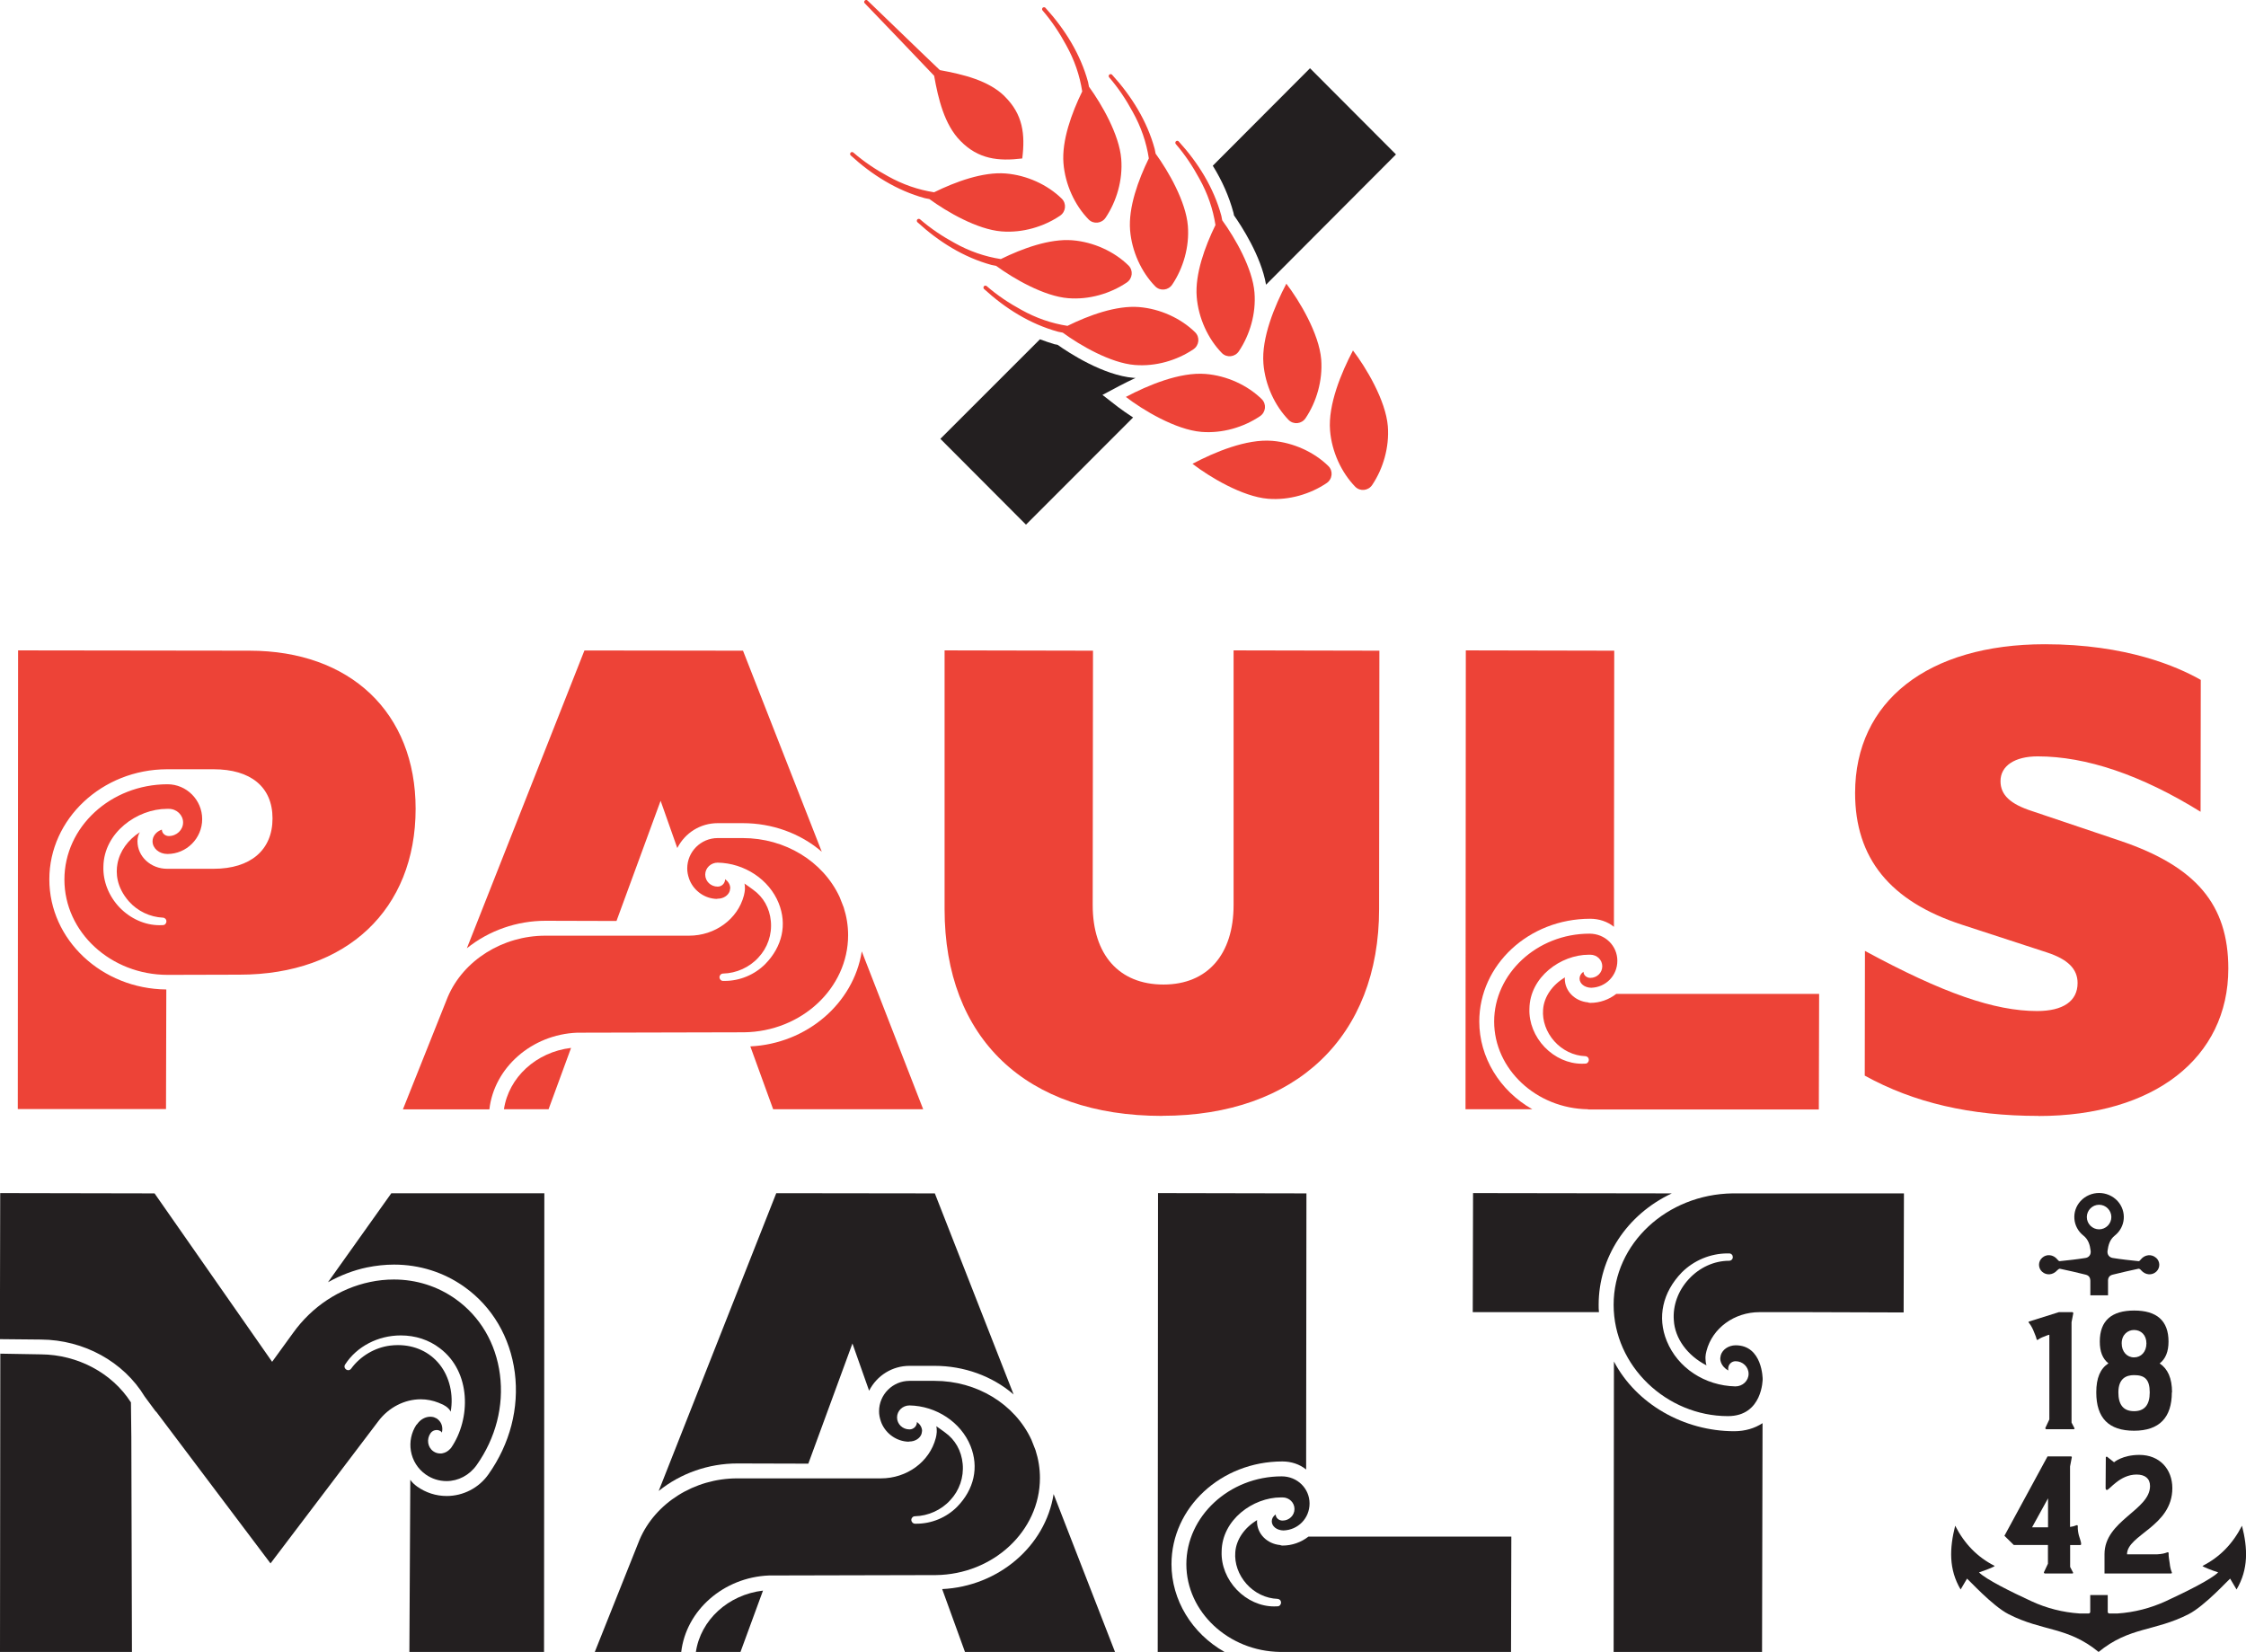 <svg width="208" height="153" viewBox="0 0 208 153" fill="none" xmlns="http://www.w3.org/2000/svg">
<g clip-path="url(#clip0_2105_16801)">
<path d="M121.323 6.326L129.28 14.303L117.247 26.368C116.791 23.709 114.949 20.9 114.279 19.948C114.269 19.883 114.251 19.818 114.241 19.752L114.223 19.678C113.823 18.204 113.19 16.757 112.315 15.348L121.323 6.317V6.326Z" fill="#231F20"/>
<path d="M103.549 37.704L102.097 36.575L103.716 35.717C104.163 35.483 104.647 35.241 105.168 34.998C105.112 34.998 105.056 34.998 105 34.998C102.171 34.765 98.97 32.666 97.946 31.938L97.723 31.891H97.686C97.221 31.751 96.764 31.593 96.308 31.425L87.086 40.643L95.015 48.593L104.935 38.665C104.386 38.311 103.912 37.975 103.539 37.695L103.549 37.704Z" fill="#231F20"/>
<path d="M92.707 23.998C91.2 23.765 89.776 23.27 88.408 22.505C87.272 21.889 86.183 21.162 85.206 20.312C85.132 20.247 85.02 20.256 84.955 20.322C84.89 20.396 84.89 20.508 84.955 20.574C86.919 22.374 89.227 23.83 91.823 24.539C91.963 24.567 92.112 24.595 92.251 24.623C93.87 25.808 96.69 27.441 98.924 27.618C100.878 27.777 102.841 27.18 104.34 26.172C104.889 25.808 104.972 25.043 104.507 24.586C103.195 23.298 101.278 22.412 99.314 22.253C97.211 22.085 94.671 23.018 92.698 23.989L92.707 23.998Z" fill="#ED4337"/>
<path d="M98.877 30.184C97.369 29.951 95.946 29.456 94.578 28.691C93.442 28.075 92.353 27.348 91.376 26.498C91.302 26.433 91.19 26.442 91.125 26.508C91.06 26.582 91.06 26.694 91.125 26.76C93.089 28.56 95.397 30.016 97.993 30.725C98.132 30.753 98.281 30.781 98.421 30.809C100.04 31.994 102.86 33.627 105.093 33.804C107.048 33.963 109.011 33.366 110.51 32.358C111.059 31.994 111.142 31.229 110.677 30.772C109.365 29.484 107.448 28.598 105.484 28.439C103.381 28.271 100.841 29.204 98.868 30.175L98.877 30.184Z" fill="#ED4337"/>
<path d="M93.051 8.929C91.553 7.446 89.18 6.886 87.04 6.494C84.76 4.329 82.294 1.913 80.339 0.047C80.172 -0.121 79.921 0.14 80.079 0.299C81.54 1.819 84.797 5.206 86.509 7.016C86.891 9.162 87.459 11.542 88.938 13.044C90.595 14.742 92.447 14.947 94.671 14.677C94.95 12.447 94.736 10.59 93.042 8.929H93.051Z" fill="#ED4337"/>
<path d="M86.528 17.812C85.02 17.579 83.597 17.084 82.228 16.319C81.093 15.703 80.004 14.975 79.027 14.126C78.953 14.061 78.841 14.07 78.776 14.136C78.711 14.21 78.711 14.322 78.776 14.388C80.74 16.188 83.047 17.644 85.644 18.353C85.783 18.381 85.932 18.409 86.072 18.437C87.691 19.622 90.511 21.255 92.744 21.432C94.699 21.591 96.662 20.994 98.16 19.986C98.71 19.622 98.793 18.857 98.328 18.4C97.016 17.112 95.099 16.226 93.135 16.067C91.032 15.899 88.491 16.832 86.519 17.802L86.528 17.812Z" fill="#ED4337"/>
<path d="M100.226 8.491C99.994 6.979 99.501 5.552 98.737 4.18C98.123 3.042 97.397 1.95 96.551 0.97C96.485 0.896 96.495 0.784 96.56 0.718C96.634 0.653 96.746 0.653 96.811 0.718C98.607 2.687 100.059 5.001 100.766 7.604C100.794 7.744 100.822 7.894 100.85 8.033C102.032 9.657 103.66 12.484 103.837 14.723C103.995 16.683 103.4 18.651 102.395 20.154C102.032 20.704 101.269 20.788 100.813 20.322C99.528 19.006 98.644 17.084 98.486 15.115C98.319 13.007 99.249 10.459 100.217 8.481L100.226 8.491Z" fill="#ED4337"/>
<path d="M112.566 20.863C112.334 19.351 111.84 17.924 111.077 16.552C110.463 15.414 109.737 14.322 108.89 13.342C108.825 13.268 108.835 13.156 108.9 13.091C108.974 13.025 109.086 13.025 109.151 13.091C110.947 15.059 112.399 17.373 113.106 19.976C113.134 20.116 113.162 20.266 113.19 20.405C114.372 22.029 116 24.856 116.177 27.095C116.335 29.055 115.74 31.023 114.735 32.526C114.372 33.076 113.609 33.16 113.153 32.694C111.868 31.378 110.984 29.456 110.826 27.487C110.659 25.379 111.589 22.831 112.557 20.853L112.566 20.863Z" fill="#ED4337"/>
<path d="M106.396 14.686C106.164 13.175 105.671 11.747 104.907 10.376C104.293 9.237 103.567 8.146 102.72 7.166C102.655 7.091 102.665 6.979 102.73 6.914C102.804 6.849 102.916 6.849 102.981 6.914C104.777 8.883 106.229 11.197 106.936 13.8C106.964 13.94 106.992 14.089 107.02 14.229C108.202 15.852 109.83 18.68 110.007 20.919C110.165 22.878 109.57 24.847 108.565 26.349C108.202 26.9 107.439 26.984 106.983 26.517C105.698 25.202 104.814 23.279 104.656 21.311C104.489 19.202 105.419 16.655 106.387 14.677L106.396 14.686Z" fill="#ED4337"/>
<path d="M117.005 33.683C117.163 35.651 118.057 37.574 119.332 38.889C119.788 39.356 120.551 39.272 120.914 38.721C121.919 37.219 122.505 35.25 122.356 33.291C122.161 30.893 120.318 27.823 119.127 26.274C118.048 28.327 116.81 31.294 117.005 33.683Z" fill="#ED4337"/>
<path d="M123.175 39.869C123.333 41.837 124.227 43.76 125.502 45.075C125.958 45.542 126.721 45.458 127.084 44.907C128.089 43.405 128.675 41.436 128.526 39.477C128.331 37.079 126.488 34.009 125.297 32.46C124.217 34.513 122.98 37.48 123.175 39.869Z" fill="#ED4337"/>
<path d="M104.265 36.762C105.81 37.956 108.872 39.804 111.263 40C113.218 40.158 115.181 39.561 116.68 38.553C117.229 38.19 117.312 37.424 116.847 36.967C115.535 35.68 113.618 34.793 111.654 34.635C109.263 34.439 106.313 35.68 104.265 36.762Z" fill="#ED4337"/>
<path d="M110.435 42.957C111.98 44.151 115.042 45.999 117.433 46.195C119.388 46.353 121.351 45.756 122.849 44.749C123.399 44.385 123.482 43.62 123.017 43.163C121.705 41.875 119.788 40.989 117.824 40.83C115.433 40.634 112.483 41.875 110.435 42.957Z" fill="#ED4337"/>
<path d="M107.625 103.353C95.015 103.353 87.477 96.187 87.477 84.198V60.237L101.222 60.265L101.194 83.824C101.194 88.433 103.642 91.186 107.746 91.186C111.85 91.186 114.241 88.368 114.241 83.824V60.237L127.744 60.265L127.717 84.188C127.717 96.001 120.02 103.344 107.634 103.344L107.625 103.353Z" fill="#ED4337"/>
<path d="M188.774 103.353C182.483 103.353 177.225 102.131 172.693 99.621L172.711 88.07C179.933 91.989 184.716 93.64 188.653 93.64C191.072 93.64 192.403 92.716 192.403 91.046C192.403 89.74 191.5 88.844 189.555 88.21L181.692 85.644C175.038 83.479 171.799 79.486 171.799 73.449C171.799 64.949 178.537 59.668 189.378 59.668C196.916 59.668 201.653 61.739 203.812 62.971L203.794 75.184C198.284 71.769 193.194 70.053 188.708 70.053C186.587 70.053 185.265 70.93 185.265 72.348C185.265 73.617 186.159 74.466 188.178 75.119L196.349 77.872C203.366 80.242 206.362 83.778 206.362 89.703C206.362 97.997 199.457 103.362 188.783 103.362L188.774 103.353Z" fill="#ED4337"/>
<path d="M1.647 102.737L1.675 60.237L23.098 60.265C32.45 60.265 38.49 66.013 38.49 74.904C38.49 84.244 32.087 90.272 22.186 90.272L15.532 90.29C10.255 90.29 5.965 86.334 5.965 81.464C5.965 76.593 10.246 72.647 15.513 72.637C17.281 72.637 18.724 74.093 18.724 75.865C18.724 77.638 17.281 79.094 15.504 79.094C14.741 79.094 14.127 78.571 14.127 77.918C14.127 77.442 14.471 77.013 14.992 76.836C14.992 77.162 15.28 77.433 15.634 77.433C16.36 77.433 16.956 76.864 16.956 76.173C16.956 75.483 16.36 74.914 15.634 74.914H15.457C12.712 74.914 9.622 77.106 9.576 80.26C9.529 81.622 10.078 83.013 11.084 84.058C12.088 85.093 13.429 85.69 14.769 85.69C14.88 85.69 14.992 85.69 15.094 85.681C15.271 85.681 15.411 85.522 15.411 85.336C15.411 85.14 15.271 85 15.085 84.991C13.894 84.935 12.749 84.394 11.94 83.488C10.767 82.145 10.72 80.848 10.879 79.99C11.093 78.833 11.856 77.769 12.954 77.078C12.796 77.321 12.731 77.62 12.731 77.918C12.731 79.327 13.959 80.465 15.476 80.465H19.785C23.2 80.465 25.238 78.73 25.238 75.8C25.238 72.87 23.2 71.247 19.785 71.247H15.457C9.455 71.266 4.569 75.847 4.569 81.445C4.569 87.043 9.427 91.587 15.402 91.643L15.374 102.718H1.647V102.737Z" fill="#ED4337"/>
<path d="M135.72 102.737L135.748 60.237L149.493 60.265L149.465 85.84C148.86 85.345 148.069 85.093 147.269 85.093C141.573 85.093 136.995 89.367 136.995 94.61C136.995 97.913 138.874 101.02 141.908 102.737H135.72Z" fill="#ED4337"/>
<path d="M147.064 102.737C142.271 102.672 138.372 99.023 138.372 94.61C138.372 90.197 142.327 86.474 147.203 86.474C148.655 86.474 149.781 87.603 149.781 88.984C149.781 90.365 148.711 91.447 147.352 91.485C146.729 91.466 146.282 91.093 146.282 90.635C146.282 90.384 146.412 90.16 146.645 90.001C146.645 90.318 146.934 90.57 147.278 90.57C147.892 90.57 148.385 90.094 148.385 89.497C148.385 88.9 147.892 88.424 147.278 88.424H147.129C144.551 88.424 141.666 90.486 141.638 93.444C141.592 94.722 142.113 96.01 143.053 96.99C143.993 97.96 145.24 98.52 146.496 98.52C146.608 98.52 146.71 98.52 146.822 98.51C146.999 98.51 147.138 98.352 147.138 98.165C147.138 97.969 146.999 97.829 146.813 97.82C145.742 97.783 144.691 97.279 143.937 96.43C143.202 95.599 142.82 94.536 142.904 93.5C142.988 92.324 143.76 91.205 144.961 90.505C144.914 90.533 144.914 90.589 144.914 90.645C144.914 91.783 145.835 92.725 147.064 92.838C147.101 92.865 147.194 92.884 147.287 92.884C148.153 92.884 148.999 92.585 149.679 92.054H168.468L168.44 102.756H147.082L147.064 102.737Z" fill="#ED4337"/>
<path d="M54.133 60.246L68.809 60.265L76.105 78.888C74.114 77.172 71.499 76.239 68.79 76.239H66.464C64.873 76.239 63.449 77.125 62.723 78.543L61.178 74.167L57.093 85.299L50.523 85.28C47.861 85.28 45.274 86.185 43.236 87.827L54.124 60.246H54.133Z" fill="#ED4337"/>
<path d="M37.317 102.737L41.468 92.334C42.919 88.937 46.549 86.661 50.504 86.661H63.812C66.222 86.661 68.316 85.131 68.893 82.938C68.939 82.751 68.949 82.686 68.958 82.621L68.986 82.378V82.257C68.986 82.117 68.986 81.977 68.939 81.828C69.2 82.014 69.488 82.201 69.749 82.406C70.698 83.078 71.275 84.114 71.387 85.308C71.508 86.558 71.08 87.79 70.233 88.686C69.414 89.591 68.195 90.141 66.966 90.169C66.78 90.169 66.631 90.328 66.631 90.505C66.631 90.598 66.669 90.682 66.725 90.748C66.79 90.813 66.873 90.85 66.966 90.85H67.115C68.511 90.85 69.879 90.281 70.866 89.292C72.457 87.668 72.904 85.616 72.113 83.647C71.229 81.454 68.949 79.943 66.464 79.896C65.831 79.896 65.31 80.391 65.31 81.007C65.31 81.622 65.822 82.117 66.464 82.117C66.846 82.117 67.153 81.809 67.153 81.426C67.432 81.632 67.627 81.93 67.627 82.257C67.609 82.406 67.59 82.462 67.581 82.518C67.45 82.938 66.985 83.237 66.464 83.237L66.352 83.255C65.291 83.218 64.323 82.555 63.886 81.566L63.812 81.37C63.7 81.044 63.644 80.745 63.644 80.437C63.644 78.879 64.91 77.62 66.464 77.62H68.79C72.69 77.62 76.207 79.756 77.752 83.069L78.134 84.039C78.404 84.879 78.543 85.746 78.543 86.614C78.543 91.522 74.216 95.553 68.893 95.609L53.445 95.646C49.257 95.814 45.767 98.865 45.321 102.746H37.308L37.317 102.737Z" fill="#ED4337"/>
<path d="M46.67 102.737C47.107 99.788 49.648 97.437 52.886 97.055L50.802 102.737H46.67Z" fill="#ED4337"/>
<path d="M71.601 102.737L69.488 96.915C74.7 96.663 79.046 92.949 79.809 88.116L85.495 102.737H71.601Z" fill="#ED4337"/>
<path d="M192.077 132.37H189.481C189.481 132.37 189.388 132.305 189.416 132.259L189.788 131.465V123.619L189.62 123.665C189.202 123.824 188.988 123.898 188.727 124.085C188.68 124.113 188.606 124.104 188.606 124.02C188.541 123.74 188.392 123.451 188.28 123.152C187.927 122.406 187.768 122.499 187.908 122.396L190.672 121.529H191.938C191.938 121.529 192.031 121.594 192.003 121.641L191.844 122.462V131.755L192.124 132.296C192.124 132.296 192.105 132.361 192.077 132.361V132.37Z" fill="#231F20"/>
<path d="M201.132 128.956C201.132 131.288 199.978 132.511 197.633 132.511C195.288 132.511 194.134 131.335 194.134 128.956C194.134 127.621 194.506 126.763 195.26 126.269C194.72 125.849 194.46 125.186 194.46 124.253C194.46 122.303 195.567 121.379 197.642 121.379C199.717 121.379 200.825 122.303 200.825 124.253C200.825 125.196 200.546 125.858 200.006 126.278C200.75 126.772 201.151 127.64 201.151 128.956H201.132ZM199.085 128.965C199.085 127.743 198.61 127.36 197.633 127.36C196.907 127.36 196.181 127.668 196.181 128.965C196.181 130.047 196.6 130.7 197.633 130.7C198.591 130.7 199.085 130.131 199.085 128.965ZM197.633 125.718C198.284 125.718 198.778 125.205 198.778 124.421C198.778 123.637 198.266 123.18 197.633 123.18C197.065 123.18 196.488 123.6 196.488 124.421C196.488 125.196 196.981 125.718 197.633 125.718Z" fill="#231F20"/>
<path d="M192.673 143.1H191.714V145.125L191.993 145.666C191.993 145.666 191.975 145.732 191.947 145.732H189.35C189.35 145.732 189.257 145.666 189.285 145.62L189.658 144.827V143.091H186.494L185.628 142.242L189.62 134.89H191.798C191.845 134.89 191.891 134.955 191.863 135.002L191.705 135.823V141.421C191.938 141.393 192.105 141.346 192.31 141.262C192.375 141.244 192.431 141.281 192.421 141.356C192.403 141.654 192.468 142.018 192.533 142.242C192.608 142.494 192.84 143.091 192.673 143.091V143.1ZM189.667 141.458V138.771L188.187 141.458H189.667Z" fill="#231F20"/>
<path d="M200.946 144.911C201.067 145.713 201.244 145.666 201.067 145.732H194.897V143.94C194.897 140.833 199.113 139.872 199.113 137.633C199.113 136.933 198.647 136.569 197.865 136.569C196.311 136.569 195.353 137.997 195.12 137.997C195.009 137.997 194.999 137.885 194.999 137.782V137.67C194.999 137.67 195.018 135.524 195.018 134.983C195.018 134.936 195.064 134.908 195.13 134.918L195.781 135.431C195.781 135.431 196.553 134.75 198.126 134.75C200.024 134.75 201.178 136.093 201.178 137.829C201.178 141.374 196.981 142.149 196.981 143.959H199.755C200.201 143.931 200.434 143.884 200.722 143.772C200.788 143.754 200.843 143.791 200.834 143.866C200.816 144.164 200.899 144.481 200.955 144.929L200.946 144.911Z" fill="#231F20"/>
<path d="M199.662 116.49C199.252 116.126 198.629 116.192 198.266 116.639C198.21 116.714 198.117 116.817 198.052 116.807C197.251 116.723 196.442 116.639 195.651 116.509C195.325 116.453 195.13 116.182 195.176 115.846C195.251 115.315 195.381 114.811 195.846 114.437C196.861 113.635 196.963 112.18 196.107 111.237C195.651 110.743 195.018 110.491 194.394 110.491C193.771 110.491 193.138 110.743 192.682 111.237C191.817 112.18 191.928 113.635 192.943 114.437C193.408 114.801 193.548 115.315 193.613 115.846C193.659 116.182 193.464 116.462 193.138 116.509C192.347 116.639 191.537 116.723 190.737 116.807C190.672 116.807 190.579 116.714 190.523 116.639C190.16 116.192 189.537 116.117 189.127 116.49C188.736 116.835 188.736 117.433 189.109 117.778C189.518 118.151 190.123 118.095 190.514 117.656C190.579 117.582 190.7 117.498 190.765 117.507C191.565 117.675 192.366 117.862 193.157 118.058C193.482 118.142 193.594 118.356 193.585 118.701C193.585 118.701 193.585 119.858 193.585 119.97H195.223C195.223 119.868 195.223 118.72 195.223 118.701C195.204 118.356 195.325 118.142 195.651 118.058C196.442 117.862 197.242 117.675 198.042 117.507C198.117 117.489 198.238 117.582 198.294 117.656C198.675 118.095 199.289 118.151 199.69 117.778C200.071 117.423 200.062 116.835 199.671 116.49H199.662ZM193.259 112.721C193.259 112.096 193.771 111.582 194.394 111.582C195.018 111.582 195.53 112.096 195.53 112.721C195.53 113.346 195.018 113.859 194.394 113.859C193.771 113.859 193.259 113.346 193.259 112.721Z" fill="#231F20"/>
<path d="M207.628 141.309C206.762 142.998 205.571 144.22 203.97 145.032C203.97 145.107 204.91 145.47 205.422 145.629C204.78 146.282 202.388 147.458 200.574 148.298C199.168 148.941 197.661 149.333 196.116 149.436H195.344C195.26 149.436 195.195 149.371 195.195 149.287V147.728H193.575V149.287C193.575 149.371 193.51 149.436 193.427 149.436H192.58C191.035 149.333 189.527 148.951 188.122 148.298C186.298 147.458 183.916 146.282 183.274 145.629C183.785 145.47 184.725 145.107 184.725 145.032C183.125 144.22 181.934 142.998 181.068 141.309C180.538 143.408 180.463 145.34 181.571 147.215C181.794 146.842 181.98 146.525 182.166 146.208C182.25 146.245 184.511 148.736 186.01 149.501C189.192 151.125 191.472 150.639 194.348 153C197.223 150.649 199.503 151.125 202.686 149.501C204.184 148.736 206.446 146.245 206.529 146.208C206.716 146.525 206.902 146.842 207.125 147.215C208.233 145.34 208.167 143.418 207.628 141.309Z" fill="#231F20"/>
<path d="M107.215 153L107.243 110.5L120.988 110.528L120.96 136.103C120.355 135.608 119.564 135.356 118.764 135.356C113.069 135.356 108.49 139.63 108.49 144.873C108.49 148.176 110.37 151.283 113.404 153H107.215Z" fill="#231F20"/>
<path d="M118.559 153C113.767 152.935 109.867 149.286 109.867 144.873C109.867 140.46 113.823 136.737 118.699 136.737C120.151 136.737 121.277 137.866 121.277 139.247C121.277 140.628 120.206 141.71 118.848 141.747C118.224 141.729 117.778 141.356 117.778 140.898C117.778 140.646 117.908 140.423 118.141 140.264C118.141 140.581 118.429 140.833 118.773 140.833C119.388 140.833 119.881 140.357 119.881 139.76C119.881 139.163 119.388 138.687 118.773 138.687H118.624C116.047 138.687 113.162 140.749 113.134 143.707C113.087 144.985 113.608 146.273 114.548 147.252C115.488 148.223 116.735 148.783 117.992 148.783C118.103 148.783 118.206 148.783 118.317 148.773C118.494 148.773 118.634 148.615 118.634 148.428C118.634 148.232 118.494 148.092 118.308 148.083C117.238 148.046 116.186 147.542 115.432 146.693C114.697 145.862 114.316 144.799 114.399 143.763C114.483 142.587 115.256 141.468 116.456 140.768C116.41 140.796 116.41 140.852 116.41 140.908C116.41 142.046 117.331 142.988 118.559 143.1C118.597 143.128 118.69 143.147 118.783 143.147C119.648 143.147 120.495 142.848 121.174 142.317H139.963L139.935 153.019H118.578L118.559 153Z" fill="#231F20"/>
<path d="M71.899 110.509L86.574 110.528L93.87 129.151C91.879 127.435 89.264 126.502 86.556 126.502H84.229C82.638 126.502 81.214 127.388 80.488 128.806L78.943 124.43L74.858 135.561L68.288 135.543C65.626 135.543 63.039 136.448 61.001 138.09L71.889 110.509H71.899Z" fill="#231F20"/>
<path d="M55.083 153L59.233 142.597C60.685 139.2 64.314 136.924 68.269 136.924H81.577C83.987 136.924 86.081 135.393 86.658 133.201C86.705 133.014 86.714 132.949 86.723 132.884L86.751 132.641V132.52C86.751 132.38 86.751 132.24 86.705 132.091C86.965 132.277 87.254 132.464 87.514 132.669C88.463 133.341 89.04 134.376 89.152 135.571C89.273 136.821 88.845 138.053 87.998 138.948C87.179 139.853 85.96 140.404 84.732 140.432C84.546 140.432 84.397 140.591 84.397 140.768C84.397 140.954 84.546 141.113 84.732 141.122H84.881C86.276 141.122 87.644 140.553 88.631 139.564C90.222 137.941 90.669 135.888 89.878 133.919C88.994 131.727 86.714 130.215 84.229 130.168C83.596 130.168 83.075 130.663 83.075 131.279C83.075 131.895 83.587 132.389 84.229 132.389C84.611 132.389 84.918 132.081 84.918 131.699C85.197 131.904 85.392 132.202 85.392 132.529C85.374 132.678 85.355 132.734 85.346 132.79C85.216 133.21 84.75 133.509 84.229 133.509L84.118 133.527C83.057 133.49 82.089 132.828 81.651 131.839L81.577 131.643C81.465 131.316 81.409 131.018 81.409 130.71C81.409 129.151 82.675 127.892 84.229 127.892H86.556C90.455 127.892 93.973 130.029 95.517 133.341L95.899 134.311C96.169 135.151 96.308 136.019 96.308 136.886C96.308 141.794 91.981 145.825 86.658 145.881L71.21 145.918C67.022 146.086 63.532 149.137 63.086 153.019H55.073L55.083 153Z" fill="#231F20"/>
<path d="M64.445 153C64.882 150.051 67.422 147.7 70.661 147.318L68.576 153H64.445Z" fill="#231F20"/>
<path d="M89.366 153L87.254 147.178C92.465 146.926 96.811 143.212 97.574 138.379L103.26 153H89.366Z" fill="#231F20"/>
<path d="M37.913 153L37.997 137.054C38.155 137.297 38.387 137.502 38.629 137.679C39.43 138.249 40.379 138.556 41.365 138.556C42.901 138.556 44.343 137.81 45.227 136.56C47.237 133.723 48.094 130.392 47.675 127.127C47.247 123.852 45.59 121.025 43.003 119.187C41.105 117.834 38.853 117.124 36.489 117.124C35.661 117.124 34.814 117.218 33.986 117.386C32.739 117.647 31.529 118.114 30.375 118.757L36.238 110.519H50.411L50.383 153H37.922H37.913Z" fill="#231F20"/>
<path d="M-0 153L0.028 125.373L3.797 125.438C7.193 125.466 10.386 127.164 12.126 129.888L12.163 133.107L12.219 153H-0Z" fill="#231F20"/>
<path d="M14.443 130.756L13.401 129.347C11.446 126.119 7.77 124.094 3.806 124.066L-0.009 124.029L0.019 110.5L14.313 110.528L25.201 126.128L27.136 123.46C28.895 121.006 31.427 119.336 34.256 118.739C35 118.58 35.745 118.505 36.48 118.505C38.555 118.505 40.528 119.131 42.194 120.316C44.464 121.93 45.925 124.412 46.298 127.304C46.679 130.215 45.907 133.192 44.148 135.683C43.478 136.634 42.436 137.176 41.356 137.176C40.658 137.176 39.988 136.961 39.42 136.56C38.685 136.037 38.201 135.263 38.052 134.377C37.913 133.537 38.09 132.678 38.564 131.96C38.574 131.96 38.611 131.932 38.648 131.876C38.937 131.465 39.392 131.214 39.849 131.214C39.969 131.214 40.081 131.232 40.184 131.26L40.435 131.372C40.751 131.587 40.919 131.876 40.956 132.221C40.974 132.389 40.956 132.557 40.919 132.725C40.928 132.66 40.882 132.613 40.835 132.576C40.714 132.492 40.584 132.445 40.435 132.445C40.211 132.445 39.997 132.557 39.876 132.734C39.486 133.285 39.597 134.041 40.128 134.414C40.323 134.554 40.547 134.619 40.779 134.619C40.844 134.619 40.909 134.619 40.974 134.6C41.235 134.554 41.486 134.414 41.682 134.199C41.71 134.171 41.747 134.134 41.784 134.087C43.617 131.4 43.636 127.061 40.742 124.878C39.727 124.094 38.471 123.684 37.112 123.684C35.009 123.684 33.036 124.71 31.966 126.371C31.892 126.474 31.883 126.595 31.938 126.707C32.004 126.828 32.124 126.903 32.255 126.903C32.366 126.903 32.459 126.847 32.525 126.754C33.371 125.597 34.721 124.804 36.126 124.626C36.368 124.598 36.61 124.58 36.852 124.58C38.415 124.58 39.783 125.214 40.705 126.362C41.635 127.528 42.017 129.17 41.738 130.747C41.645 130.542 41.477 130.383 41.291 130.252C41.133 130.141 40.947 130.047 40.714 129.963L40.612 129.917C40.09 129.711 39.532 129.599 38.964 129.599C37.466 129.599 35.996 130.355 35.047 131.615L25.052 144.799L14.443 130.719V130.756Z" fill="#231F20"/>
<path d="M136.39 121.529L136.418 110.5L154.825 110.528C150.637 112.497 148.05 116.481 148.05 120.847C148.05 121.071 148.05 121.305 148.078 121.529H136.39Z" fill="#231F20"/>
<path d="M160.018 131.158C154.369 131.158 149.437 126.539 149.437 120.848C149.437 115.156 154.378 110.621 160.446 110.528H176.322L176.294 121.557L167.435 121.529H162.949C160.613 121.529 158.585 123.003 158.036 125.121C157.998 125.261 157.989 125.335 157.97 125.419L157.943 125.671C157.943 125.746 157.943 125.783 157.943 125.811C157.943 126.026 157.97 126.24 158.036 126.455C156.277 125.559 155.104 123.964 155.011 122.266C154.909 120.913 155.411 119.532 156.398 118.468C157.393 117.386 158.752 116.77 160.129 116.77C160.325 116.77 160.474 116.621 160.474 116.434C160.474 116.341 160.446 116.257 160.381 116.192C160.316 116.126 160.232 116.089 160.139 116.089H159.99C158.408 116.089 156.863 116.733 155.746 117.852C153.969 119.691 153.457 122.004 154.36 124.206C155.374 126.688 157.868 128.34 160.716 128.405C161.386 128.405 161.935 127.883 161.935 127.239C161.935 126.595 161.395 126.073 160.725 126.073C160.353 126.073 160.046 126.38 160.046 126.763C160.046 126.819 160.046 126.884 160.064 126.931C159.618 126.698 159.311 126.268 159.311 125.811L159.329 125.681C159.348 125.597 159.357 125.541 159.366 125.494C159.534 124.972 160.092 124.608 160.725 124.598C163.238 124.589 163.238 127.733 163.238 127.733C163.238 127.733 163.238 131.158 160.027 131.158H160.018Z" fill="#231F20"/>
<path d="M149.437 153L149.465 126.1C151.531 130.028 155.932 132.557 160.623 132.557C161.618 132.548 162.484 132.296 163.228 131.811L163.182 153H149.437Z" fill="#231F20"/>
</g>
<defs>
<clipPath id="clip0_2105_16801">
<rect width="208" height="153" fill="white"/>
</clipPath>
</defs>
</svg>
